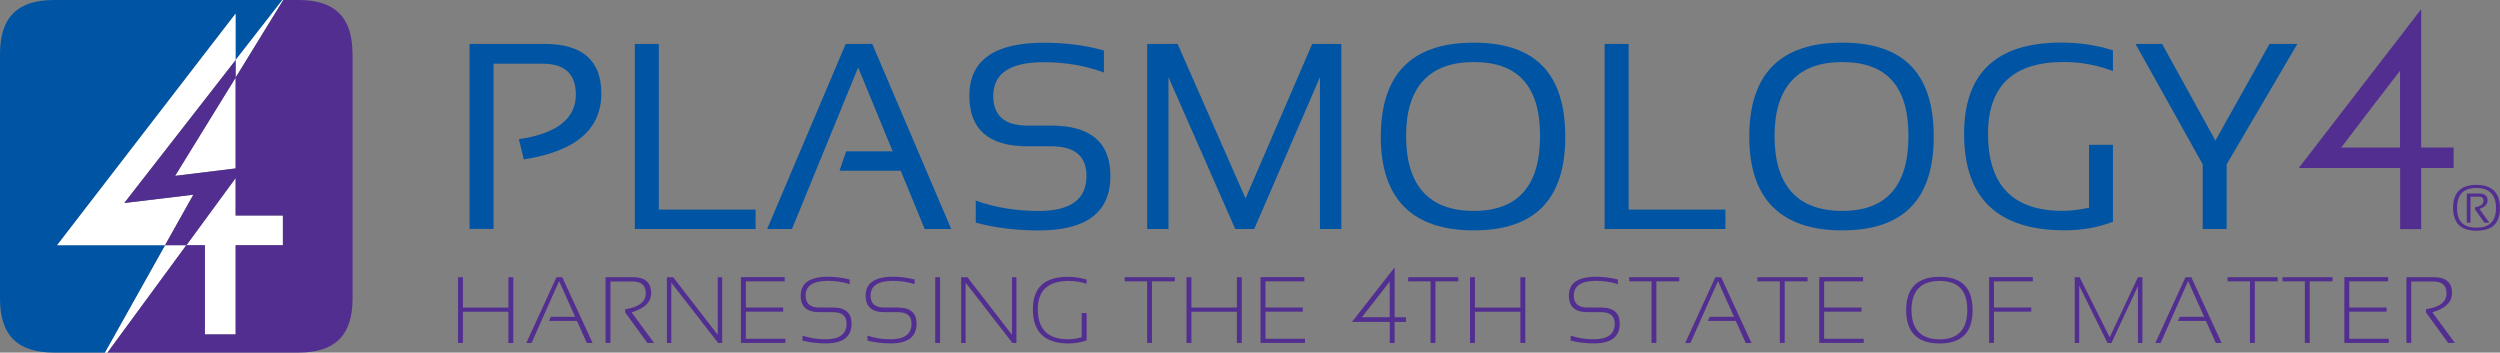 <?xml version="1.0" encoding="UTF-8"?> <svg xmlns="http://www.w3.org/2000/svg" id="Layer_1" viewBox="0 0 369.84 52.16"><rect x="0" y="0" width="369.84" height="52.16" fill="#808080" stroke="none"/><defs><style>.cls-1{fill:#522e91;}.cls-1,.cls-2,.cls-3{stroke-width:0px;}.cls-2{fill:#fff;}.cls-3{fill:#0054a4;}</style></defs><polygon class="cls-2" points="27.57 36.27 15.9 52.16 15.5 52.16 24.41 36.27 27.57 36.27"></polygon><path class="cls-3" d="m41.78,0H8.03C2.56,0,0,2.56,0,8.02v36.12c0,5.46,2.56,8.02,8.03,8.02h7.48l8.91-15.89h-15.96c4.42-5.72,8.82-11.43,13.2-17.13,4.38-5.69,8.77-11.4,13.2-17.12v6.86L41.78,0Z"></path><path class="cls-2" d="m34.85,2.02c-4.42,5.72-8.82,11.43-13.2,17.12-4.38,5.7-8.78,11.41-13.2,17.13h15.96l4.19-7.47-10.22,1.23,16.47-21.14V2.02Zm-8.96,23.99l8.96-1.1v-13.43l-8.96,14.54Zm8.96,5.87v-5.53l-7.28,9.93h2.74v13.2h4.55v-13.2h6.99v-4.4h-6.99Z"></path><polygon class="cls-2" points="41.91 0 34.85 11.47 34.85 8.88 41.77 0 41.91 0"></polygon><path class="cls-1" d="m52.16,8.02v36.12c0,5.46-2.55,8.02-8.02,8.02H15.9l11.67-15.89h2.74v13.2h4.55v-13.2h6.99v-4.4h-6.99v-5.53l-7.28,9.93h-3.16l4.19-7.47-10.22,1.23,16.47-21.14v2.59l-8.96,14.54,8.96-1.1v-13.43L41.91,0h2.22c5.46,0,8.02,2.56,8.02,8.02Z"></path><path class="cls-1" d="m67.76,50.74v-9.73h.72v4.49h6.73v-4.49h.72v9.73h-.72v-4.62h-6.73v4.62h-.72Z"></path><path class="cls-1" d="m78.63,50.74h-.77l4.46-9.73h.86l4.49,9.73h-.86l-1.46-3.26h-4.15l.28-.61h3.6l-2.37-5.29-4.08,9.17Z"></path><path class="cls-1" d="m89.58,50.74v-9.73h4.07c1.78,0,2.68.78,2.68,2.33,0,1.35-.97,2.3-2.9,2.86l3.33,4.53h-.99l-3.28-4.51v-.48c2.02-.29,3.04-1.08,3.04-2.35,0-1.17-.66-1.75-1.99-1.75h-3.23v9.09h-.72Z"></path><path class="cls-1" d="m98.66,50.74v-9.73h.93l6.59,8.52v-8.52h.66v9.73h-.59l-6.94-8.92v8.92h-.66Z"></path><path class="cls-1" d="m116.09,41.01v.61h-5.75v3.88h5.52v.61h-5.52v4.01h5.85v.61h-6.58v-9.73h6.48Z"></path><path class="cls-1" d="m118.72,50.4v-.75c1.03.36,2.18.54,3.42.54,2.07,0,3.1-.77,3.1-2.31,0-1.13-.67-1.7-2.01-1.7h-2.03c-1.84,0-2.75-.82-2.75-2.45,0-1.86,1.35-2.79,4.04-2.79,1.1,0,2.17.14,3.21.41v.68c-1.04-.32-2.1-.48-3.21-.48-2.21,0-3.31.73-3.31,2.18,0,1.18.68,1.77,2.03,1.77h2.03c1.83,0,2.74.79,2.74,2.38,0,1.95-1.27,2.92-3.82,2.92-1.25,0-2.39-.14-3.42-.41Z"></path><path class="cls-1" d="m128.33,50.4v-.75c1.03.36,2.18.54,3.42.54,2.07,0,3.1-.77,3.1-2.31,0-1.13-.67-1.7-2.01-1.7h-2.03c-1.84,0-2.75-.82-2.75-2.45,0-1.86,1.35-2.79,4.04-2.79,1.1,0,2.17.14,3.21.41v.68c-1.04-.32-2.1-.48-3.21-.48-2.21,0-3.31.73-3.31,2.18,0,1.18.68,1.77,2.03,1.77h2.03c1.83,0,2.74.79,2.74,2.38,0,1.95-1.27,2.92-3.82,2.92-1.25,0-2.39-.14-3.42-.41Z"></path><path class="cls-1" d="m139.07,41.01v9.73h-.72v-9.73h.72Z"></path><path class="cls-1" d="m142.19,50.74v-9.73h.93l6.59,8.52v-8.52h.66v9.73h-.59l-6.93-8.92v8.92h-.66Z"></path><path class="cls-1" d="m160.73,50.36c-.84.3-1.72.45-2.64.45-3.53,0-5.29-1.69-5.29-5.07,0-3.2,1.73-4.79,5.18-4.79.94,0,1.86.14,2.76.41v.61c-.9-.27-1.77-.41-2.62-.41-3.06,0-4.59,1.39-4.59,4.18,0,2.97,1.49,4.45,4.46,4.45.61,0,1.28-.1,2.03-.3v-3.58h.73v4.04Z"></path><path class="cls-1" d="m173.8,41.01v.61h-3.38v9.11h-.72v-9.11h-3.31v-.61h7.42Z"></path><path class="cls-1" d="m175.53,50.74v-9.73h.72v4.49h6.73v-4.49h.72v9.73h-.72v-4.62h-6.73v4.62h-.72Z"></path><path class="cls-1" d="m192.96,41.01v.61h-5.75v3.88h5.52v.61h-5.52v4.01h5.85v.61h-6.58v-9.73h6.48Z"></path><path class="cls-1" d="m200,47.63c1.06-1.35,2.11-2.69,3.16-4.04s2.1-2.69,3.16-4.04v7.38h1.67v.7h-1.67v3.11h-.72v-3.11h-5.59Zm5.59-5.98c-.69.88-1.38,1.76-2.06,2.64-.68.88-1.37,1.76-2.06,2.64h4.12v-5.29Z"></path><path class="cls-1" d="m215.73,41.01v.61h-3.38v9.11h-.72v-9.11h-3.31v-.61h7.42Z"></path><path class="cls-1" d="m217.47,50.74v-9.73h.72v4.49h6.73v-4.49h.73v9.73h-.73v-4.62h-6.73v4.62h-.72Z"></path><path class="cls-1" d="m232.36,50.4v-.75c1.04.36,2.18.54,3.42.54,2.06,0,3.1-.77,3.1-2.31,0-1.13-.67-1.7-2.01-1.7h-2.03c-1.84,0-2.75-.82-2.75-2.45,0-1.86,1.35-2.79,4.04-2.79,1.1,0,2.17.14,3.21.41v.68c-1.03-.32-2.1-.48-3.21-.48-2.21,0-3.31.73-3.31,2.18,0,1.18.68,1.77,2.03,1.77h2.03c1.83,0,2.74.79,2.74,2.38,0,1.95-1.27,2.92-3.82,2.92-1.25,0-2.39-.14-3.42-.41Z"></path><path class="cls-1" d="m248.42,41.01v.61h-3.38v9.11h-.72v-9.11h-3.31v-.61h7.42Z"></path><path class="cls-1" d="m250.07,50.74h-.77l4.46-9.73h.86l4.49,9.73h-.86l-1.46-3.26h-4.15l.28-.61h3.6l-2.37-5.29-4.08,9.17Z"></path><path class="cls-1" d="m267.4,41.01v.61h-3.38v9.11h-.72v-9.11h-3.31v-.61h7.42Z"></path><path class="cls-1" d="m275.62,41.01v.61h-5.76v3.88h5.52v.61h-5.52v4.01h5.85v.61h-6.58v-9.73h6.48Z"></path><path class="cls-1" d="m281.99,45.89c0-3.3,1.65-4.94,4.95-4.94s4.88,1.65,4.88,4.94-1.63,4.92-4.88,4.92-4.95-1.64-4.95-4.92Zm4.95,4.31c2.72,0,4.09-1.45,4.09-4.35s-1.36-4.29-4.09-4.29-4.16,1.43-4.16,4.29,1.39,4.35,4.16,4.35Z"></path><path class="cls-1" d="m300.73,41.01v.61h-5.75v3.88h5.52v.61h-5.52v4.62h-.72v-9.73h6.48Z"></path><path class="cls-1" d="m306.93,50.74v-9.73h.72l4.45,8.89,4.18-8.89h.66v9.73h-.66v-8.41l-3.92,8.41h-.59l-4.18-8.48v8.48h-.66Z"></path><path class="cls-1" d="m319.62,50.74h-.77l4.46-9.73h.86l4.49,9.73h-.86l-1.46-3.26h-4.15l.28-.61h3.6l-2.37-5.29-4.08,9.17Z"></path><path class="cls-1" d="m336.95,41.01v.61h-3.38v9.11h-.72v-9.11h-3.31v-.61h7.42Z"></path><path class="cls-1" d="m345.07,41.01v.61h-3.38v9.11h-.72v-9.11h-3.31v-.61h7.42Z"></path><path class="cls-1" d="m353.29,41.01v.61h-5.75v3.88h5.52v.61h-5.52v4.01h5.85v.61h-6.58v-9.73h6.48Z"></path><path class="cls-1" d="m355.99,50.74v-9.73h4.07c1.78,0,2.68.78,2.68,2.33,0,1.35-.97,2.3-2.91,2.86l3.33,4.53h-.99l-3.28-4.51v-.48c2.02-.29,3.04-1.08,3.04-2.35,0-1.17-.66-1.75-1.99-1.75h-3.23v9.09h-.72Z"></path><path class="cls-3" d="m69.46,33.88V6.5h11.11c5.59,0,8.39,2.45,8.39,7.33,0,5.32-3.82,8.57-11.47,9.75l-.73-2.99c5.62-.83,8.43-3.03,8.43-6.61,0-3.04-1.65-4.56-4.94-4.56h-7.24v24.45h-3.54Z"></path><path class="cls-3" d="m97.46,6.5v24.51h14.32v2.87h-17.87V6.5h3.54Z"></path><path class="cls-3" d="m117.17,33.88h-3.68l11.62-27.38h3.93l11.68,27.38h-3.93l-3.54-8.62h-9.06l.98-2.87h6.89l-5.11-12.41-9.79,23.9Z"></path><path class="cls-3" d="m144.35,32.93v-3.25c2.87,1.02,5.97,1.53,9.31,1.53,4.71,0,7.07-1.72,7.07-5.17,0-2.94-1.74-4.4-5.21-4.4h-3.52c-5.73,0-8.6-2.49-8.6-7.47,0-5.23,3.67-7.85,11.01-7.85,3.19,0,6.16.38,8.9,1.15v3.26c-2.75-1.02-5.71-1.53-8.9-1.53-4.98,0-7.47,1.66-7.47,4.98,0,2.94,1.69,4.4,5.06,4.4h3.52c5.83,0,8.75,2.49,8.75,7.47,0,5.36-3.54,8.04-10.61,8.04-3.33,0-6.43-.38-9.31-1.15Z"></path><path class="cls-3" d="m169.71,33.88V6.5h4.5l10.05,22.85,9.86-22.85h4.31v27.38h-3.16V11.42l-9.73,22.46h-2.8l-9.88-22.46v22.46h-3.16Z"></path><path class="cls-3" d="m204.27,20.23c0-9.28,4.58-13.92,13.75-13.92s13.54,4.64,13.54,13.92-4.51,13.85-13.54,13.85-13.75-4.61-13.75-13.85Zm13.75,10.97c6.54,0,9.81-3.7,9.81-11.09s-3.27-10.93-9.81-10.93-10.01,3.65-10.01,10.93,3.34,11.09,10.01,11.09Z"></path><path class="cls-3" d="m240.93,6.5v24.51h14.32v2.87h-17.87V6.5h3.54Z"></path><path class="cls-3" d="m258.78,20.23c0-9.28,4.58-13.92,13.75-13.92s13.54,4.64,13.54,13.92-4.51,13.85-13.54,13.85-13.75-4.61-13.75-13.85Zm13.75,10.97c6.54,0,9.8-3.7,9.8-11.09s-3.27-10.93-9.8-10.93-10.01,3.65-10.01,10.93,3.34,11.09,10.01,11.09Z"></path><path class="cls-3" d="m312.58,32.81c-2.21.84-4.59,1.26-7.14,1.26-9.92,0-14.88-4.76-14.88-14.27,0-9,4.79-13.5,14.36-13.5,2.74,0,5.3.38,7.66,1.15v3.06c-2.36-.89-4.79-1.34-7.28-1.34-7.47,0-11.2,3.54-11.2,10.63,0,7.6,3.68,11.39,11.03,11.39,1.17,0,2.48-.15,3.91-.46v-9.31h3.54v11.37Z"></path><path class="cls-3" d="m315.92,6.5h3.93l7.89,14.3,8-14.3h4.12l-10.46,17.81v9.57h-3.54v-9.57l-9.94-17.81Z"></path><path class="cls-1" d="m340.08,24.84c3.03-3.92,6.05-7.84,9.05-11.74,3-3.91,6.01-7.82,9.05-11.74v20.47h4.8v3.02h-4.8v9.05h-3.11v-9.05h-14.98Zm14.98-14.39c-1.48,1.91-2.94,3.81-4.38,5.69-1.43,1.88-2.88,3.77-4.33,5.69h8.7v-11.37Z"></path><path class="cls-1" d="m362.89,30.79c0-2.29,1.15-3.44,3.46-3.44s3.48,1.15,3.48,3.44-1.16,3.34-3.48,3.34-3.4-1.11-3.46-3.34Zm3.46,2.89c1.93,0,2.9-.97,2.9-2.9s-.97-2.97-2.9-2.97-2.87.99-2.87,2.97.96,2.9,2.87,2.9Zm-1.42-.74v-4.31h1.84c.82,0,1.23.34,1.23,1.03,0,.56-.4.98-1.21,1.25l1.48,2.04h-.73l-1.38-1.94v-.36c.83-.13,1.24-.45,1.24-.96,0-.4-.23-.6-.69-.6h-1.23v3.85h-.56Z"></path></svg> 